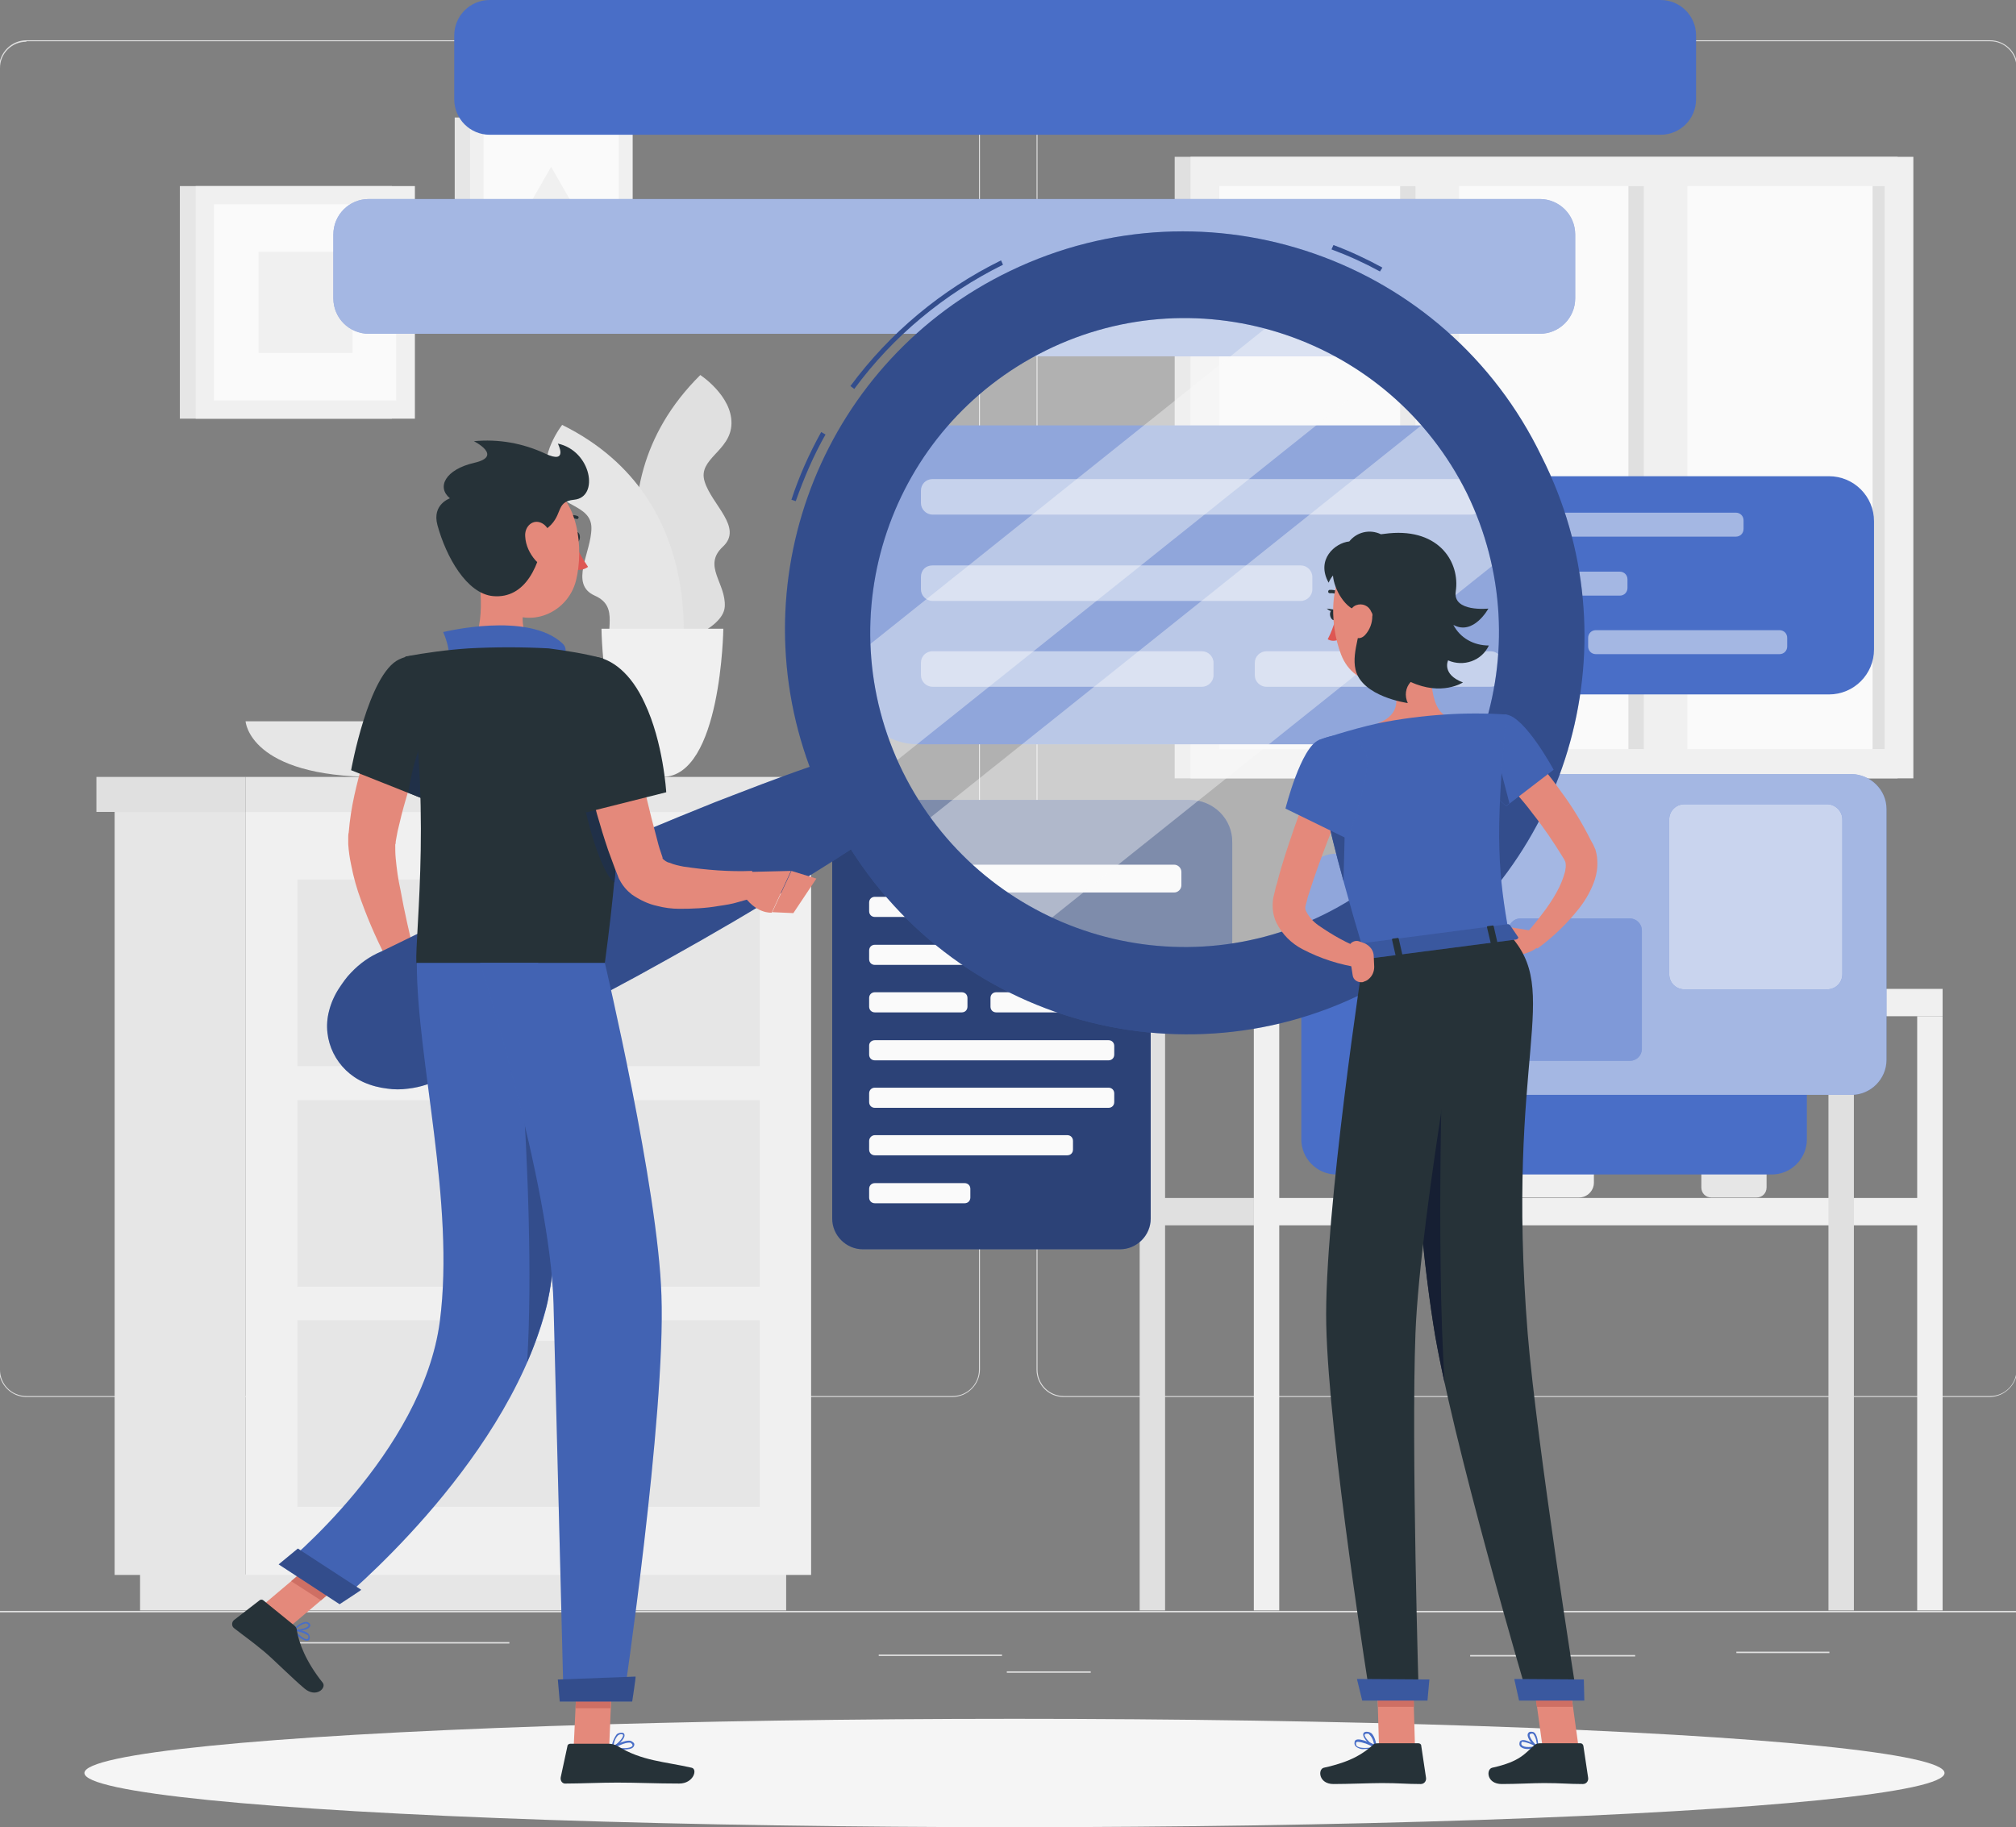 <?xml version="1.0" encoding="utf-8"?>
<!-- Generator: Adobe Illustrator 21.0.0, SVG Export Plug-In . SVG Version: 6.00 Build 0)  -->
<svg version="1.1" id="Layer_1" xmlns="http://www.w3.org/2000/svg" xmlns:xlink="http://www.w3.org/1999/xlink" x="0px" y="0px"
	 viewBox="0 0 420.3 381" style="enable-background:new 0 0 420.3 381;" xml:space="preserve">
<rect x="0" y="0" width="420.3" height="381" fill="#808080" stroke="none"/>
<style type="text/css">
	.st0{fill:#E0E0E0;}
	.st1{fill:#F0F0F0;}
	.st2{fill:#FAFAFA;}
	.st3{fill:#E6E6E6;}
	.st4{fill:#F5F5F5;}
	.st5{fill:#496EC7;}
	.st6{opacity:0.5;}
	.st7{fill:#FFFFFF;}
	.st8{opacity:0.4;enable-background:new    ;}
	.st9{opacity:0.5;fill:#FFFFFF;enable-background:new    ;}
	.st10{opacity:0.7;fill:#FFFFFF;enable-background:new    ;}
	.st11{opacity:0.3;fill:#FFFFFF;enable-background:new    ;}
	.st12{fill:#E4897B;}
	.st13{opacity:0.4;fill:#FAFAFA;enable-background:new    ;}
	.st14{opacity:0.3;enable-background:new    ;}
	.st15{fill:#263238;}
	.st16{fill:#DE5753;}
	.st17{opacity:0.1;enable-background:new    ;}
	.st18{fill:#203048;}
	.st19{fill:#CE6F64;}
	.st20{fill:#161F33;}
	.st21{opacity:0.2;enable-background:new    ;}
</style>
<g id="freepik--background-complete--inject-3">
	<rect x="-38.5" y="335.9" class="st0" width="500" height="0.3"/>
	<rect x="306.5" y="345.1" class="st0" width="34.4" height="0.3"/>
	<rect x="362" y="344.4" class="st0" width="19.4" height="0.3"/>
	<rect x="183.2" y="345" class="st0" width="25.7" height="0.3"/>
	<rect x="209.9" y="348.5" class="st0" width="17.5" height="0.3"/>
	<rect x="53.2" y="342.4" class="st0" width="53" height="0.3"/>
	<path class="st0" d="M198.5,291.3H5.5c-3.1,0-5.7-2.6-5.7-5.7V14.1c0-3.1,2.6-5.7,5.7-5.7h193.1c3.2,0,5.7,2.6,5.7,5.7c0,0,0,0,0,0
		v271.4C204.3,288.7,201.7,291.3,198.5,291.3z M5.5,8.7c-3,0-5.5,2.4-5.5,5.5v271.4c0,3,2.4,5.5,5.5,5.5h193.1c3,0,5.5-2.4,5.5-5.5
		V14.1c0-3-2.4-5.5-5.5-5.5H5.5z"/>
	<path class="st0" d="M414.9,291.3H221.8c-3.2,0-5.7-2.6-5.7-5.7V14.1c0-3.1,2.6-5.7,5.7-5.7h193.1c3.1,0,5.7,2.5,5.7,5.7v271.4
		C420.5,288.7,418,291.2,414.9,291.3z M221.8,8.7c-3,0-5.5,2.4-5.5,5.5v271.4c0,3,2.4,5.5,5.5,5.5h193.1c3,0,5.5-2.4,5.5-5.5V14.1
		c0-3-2.4-5.5-5.5-5.5H221.8z"/>
	<rect x="244.9" y="32.7" class="st0" width="150.7" height="129.6"/>
	<rect x="248.2" y="32.7" class="st1" width="150.7" height="129.6"/>
	<rect x="254.2" y="38.8" class="st2" width="138.7" height="117.4"/>
	<rect x="339.5" y="38.8" class="st0" width="9.1" height="117.4"/>
	<rect x="291.9" y="38.8" class="st0" width="9.1" height="117.4"/>
	<rect x="342.7" y="34.3" class="st1" width="9.1" height="125.8"/>
	<rect x="295.1" y="34.3" class="st1" width="9.1" height="125.8"/>
	<rect x="390.4" y="38.8" class="st0" width="2.5" height="117.4"/>
	<path class="st0" d="M138.9,135c0,0-18.3-31.6,7.1-56.8c0,0,6.6,4.3,6.5,10.1s-7.1,7.3-5.6,12.1c1.5,4.9,8.1,9.6,3.8,13.6
		s0.7,7.6,0.4,12.5C150.8,131.6,138.9,135,138.9,135z"/>
	<path class="st3" d="M141.8,140.2c0,0,7.4-35.8-24.6-51.6c0,0-4.9,6.2-3,11.7s9.1,4.7,9.1,9.8s-4.7,11.7,0.7,14.1
		c5.4,2.4,1.7,7.4,3.6,12C129.4,140.7,141.8,140.2,141.8,140.2z"/>
	<path class="st1" d="M125.4,131.1c0,0,0.3,30.9,12.7,30.9c12.3,0,12.7-30.9,12.7-30.9H125.4z"/>
	<path class="st3" d="M51.2,150.4c0,0,0.7,11.6,27.1,11.6s27.1-11.6,27.1-11.6H51.2z"/>
	<path class="st1" d="M315.3,220.5h13.9c1.7,0,3.1,1.4,3.1,3.1v23c0,1.7-1.4,3.1-3.1,3.1h-13.9c-1.7,0-3.1-1.4-3.1-3.1v-23
		C312.2,221.9,313.6,220.5,315.3,220.5z"/>
	<path class="st3" d="M356.8,230h9.4c1.2,0,2.1,0.9,2.1,2.1v15.5c0,1.2-0.9,2.1-2.1,2.1h-9.4c-1.2,0-2.1-0.9-2.1-2.1v-15.5
		C354.7,231,355.6,230,356.8,230z"/>
	<path class="st1" d="M355.4,228.1h12.2c0.4,0,0.7,0.3,0.7,0.7v0.8c0,0.4-0.3,0.7-0.7,0.7h-12.2c-0.4,0-0.7-0.3-0.7-0.7v-0.8
		C354.7,228.4,355,228.1,355.4,228.1z"/>
	<path class="st3" d="M280,233.5c0,0,0.5,16.3,19.6,16.3s19.6-16.3,19.6-16.3H280z"/>
	<rect x="232.5" y="206.2" class="st0" width="28.9" height="5.7"/>
	<rect x="261.4" y="206.2" class="st1" width="143.6" height="5.7"/>
	<rect x="232.5" y="249.8" class="st0" width="28.9" height="5.7"/>
	<rect x="261.4" y="249.8" class="st1" width="143.6" height="5.7"/>
	<rect x="237.6" y="211.9" class="st0" width="5.3" height="123.9"/>
	<rect x="261.4" y="211.9" class="st1" width="5.3" height="123.9"/>
	<rect x="381.2" y="211.9" class="st0" width="5.3" height="123.9"/>
	<rect x="399.7" y="211.9" class="st1" width="5.3" height="123.9"/>
	<rect x="23.9" y="169.3" class="st3" width="27.3" height="159.1"/>
	<rect x="29.2" y="328.3" class="st3" width="134.7" height="7.5"/>
	<rect x="51.2" y="169.3" class="st1" width="117.9" height="159.1"/>
	<rect x="62" y="229.4" class="st3" width="96.4" height="38.9"/>
	<rect x="62" y="275.3" class="st3" width="96.4" height="38.9"/>
	<path class="st1" d="M121,233.6H99.3c-1.5,0-2.7-1.2-2.7-2.7l0,0c0-1.5,1.2-2.7,2.7-2.7H121c1.5,0,2.7,1.2,2.7,2.7l0,0
		C123.7,232.4,122.5,233.6,121,233.6z"/>
	<rect x="62" y="183.4" class="st3" width="96.4" height="38.9"/>
	<path class="st1" d="M121,187.7H99.3c-1.5,0-2.7-1.2-2.7-2.7l0,0c0-1.5,1.2-2.7,2.7-2.7H121c1.5,0,2.7,1.2,2.7,2.7l0,0
		C123.7,186.5,122.5,187.7,121,187.7z"/>
	<path class="st1" d="M121,279.6H99.3c-1.5,0-2.7-1.2-2.7-2.7l0,0c0-1.5,1.2-2.7,2.7-2.7H121c1.5,0,2.7,1.2,2.7,2.7l0,0
		C123.7,278.4,122.5,279.6,121,279.6z"/>
	<rect x="51.2" y="162" class="st3" width="121.5" height="7.3"/>
	<rect x="20.1" y="162" class="st0" width="31.1" height="7.3"/>
	<rect x="37.5" y="38.8" class="st3" width="44.2" height="48.5"/>
	<rect x="40.8" y="38.8" class="st1" width="45.7" height="48.5"/>
	<rect x="44.6" y="42.6" class="st2" width="38" height="40.9"/>
	<rect x="53.9" y="52.5" class="st1" width="19.6" height="21.1"/>
	<rect x="94.8" y="24.5" class="st3" width="33.5" height="36"/>
	<rect x="98" y="24.5" class="st1" width="33.9" height="36"/>
	<rect x="100.8" y="27.3" class="st2" width="28.2" height="30.3"/>
	<polygon class="st1" points="114.9,34.8 107.2,48.2 122.6,48.2 	"/>
</g>
<g id="freepik--Shadow--inject-3">
	<ellipse class="st4" cx="211.5" cy="369.7" rx="193.9" ry="11.3"/>
</g>
<g id="freepik--speech-bubbles--inject-3">
	<path class="st5" d="M283.2,99.3h98.1c5.2,0,9.4,4.2,9.4,9.4v26.7c0,5.2-4.2,9.4-9.4,9.4h-98.1c-5.2,0-9.4-4.2-9.4-9.4v-26.7
		C273.9,103.5,278.1,99.3,283.2,99.3z"/>
	<path class="st5" d="M285.3,106.9h76.6c0.9,0,1.6,0.7,1.6,1.6v1.8c0,0.9-0.7,1.6-1.6,1.6h-76.6c-0.9,0-1.6-0.7-1.6-1.6v-1.8
		C283.6,107.7,284.3,106.9,285.3,106.9z"/>
	<path class="st5" d="M285.3,119.2h52.4c0.9,0,1.6,0.7,1.6,1.6v1.8c0,0.9-0.7,1.6-1.6,1.6h-52.4c-0.9,0-1.6-0.7-1.6-1.6v-1.8
		C283.6,119.9,284.3,119.2,285.3,119.2z"/>
	<path class="st5" d="M285.3,131.4h38.3c0.9,0,1.6,0.7,1.6,1.6v1.8c0,0.9-0.7,1.6-1.6,1.6h-38.3c-0.9,0-1.6-0.7-1.6-1.6v-1.8
		C283.6,132.1,284.3,131.4,285.3,131.4z"/>
	<path class="st5" d="M332.7,131.4h38.3c0.9,0,1.6,0.7,1.6,1.6v1.8c0,0.9-0.7,1.6-1.6,1.6h-38.3c-0.9,0-1.6-0.7-1.6-1.6v-1.8
		C331.1,132.1,331.8,131.4,332.7,131.4z"/>
	<g class="st6">
		<path class="st7" d="M285.3,106.9h76.6c0.9,0,1.6,0.7,1.6,1.6v1.8c0,0.9-0.7,1.6-1.6,1.6h-76.6c-0.9,0-1.6-0.7-1.6-1.6v-1.8
			C283.6,107.7,284.3,106.9,285.3,106.9z"/>
		<path class="st7" d="M285.3,119.2h52.4c0.9,0,1.6,0.7,1.6,1.6v1.8c0,0.9-0.7,1.6-1.6,1.6h-52.4c-0.9,0-1.6-0.7-1.6-1.6v-1.8
			C283.6,119.9,284.3,119.2,285.3,119.2z"/>
		<path class="st7" d="M285.3,131.4h38.3c0.9,0,1.6,0.7,1.6,1.6v1.8c0,0.9-0.7,1.6-1.6,1.6h-38.3c-0.9,0-1.6-0.7-1.6-1.6v-1.8
			C283.6,132.1,284.3,131.4,285.3,131.4z"/>
		<path class="st7" d="M332.7,131.4h38.3c0.9,0,1.6,0.7,1.6,1.6v1.8c0,0.9-0.7,1.6-1.6,1.6h-38.3c-0.9,0-1.6-0.7-1.6-1.6v-1.8
			C331.1,132.1,331.8,131.4,332.7,131.4z"/>
	</g>
	<path class="st5" d="M191.4,88.7h111.4c7.6,0,13.7,6.2,13.7,13.7v39.1c0,7.6-6.2,13.7-13.7,13.7H191.4c-7.6,0-13.7-6.2-13.7-13.7
		v-39.1C177.7,94.8,183.8,88.7,191.4,88.7z"/>
	<path class="st5" d="M194.4,99.9h112.3c1.3,0,2.4,1.1,2.4,2.4v2.6c0,1.3-1.1,2.4-2.4,2.4H194.4c-1.3,0-2.4-1.1-2.4-2.4v-2.6
		C192,101,193,99.9,194.4,99.9z"/>
	<path class="st5" d="M194.4,117.9h76.8c1.3,0,2.4,1.1,2.4,2.4v2.6c0,1.3-1.1,2.4-2.4,2.4h-76.8c-1.3,0-2.4-1.1-2.4-2.4v-2.6
		C192,118.9,193,117.9,194.4,117.9z"/>
	<path class="st5" d="M194.4,135.8h56.2c1.3,0,2.4,1.1,2.4,2.4v2.6c0,1.3-1.1,2.4-2.4,2.4h-56.2c-1.3,0-2.4-1.1-2.4-2.4v-2.6
		C192,136.9,193,135.8,194.4,135.8z"/>
	<path class="st5" d="M264,135.8h46.8c1.3,0,2.4,1.1,2.4,2.4v2.6c0,1.3-1.1,2.4-2.4,2.4H264c-1.3,0-2.4-1.1-2.4-2.4v-2.6
		C261.6,136.9,262.7,135.8,264,135.8z"/>
	<g class="st6">
		<path class="st7" d="M194.4,99.9h112.3c1.3,0,2.4,1.1,2.4,2.4v2.6c0,1.3-1.1,2.4-2.4,2.4H194.4c-1.3,0-2.4-1.1-2.4-2.4v-2.6
			C192,101,193,99.9,194.4,99.9z"/>
		<path class="st7" d="M194.4,117.9h76.8c1.3,0,2.4,1.1,2.4,2.4v2.6c0,1.3-1.1,2.4-2.4,2.4h-76.8c-1.3,0-2.4-1.1-2.4-2.4v-2.6
			C192,118.9,193,117.9,194.4,117.9z"/>
		<path class="st7" d="M194.4,135.8h56.2c1.3,0,2.4,1.1,2.4,2.4v2.6c0,1.3-1.1,2.4-2.4,2.4h-56.2c-1.3,0-2.4-1.1-2.4-2.4v-2.6
			C192,136.9,193,135.8,194.4,135.8z"/>
		<path class="st7" d="M264,135.8h46.8c1.3,0,2.4,1.1,2.4,2.4v2.6c0,1.3-1.1,2.4-2.4,2.4H264c-1.3,0-2.4-1.1-2.4-2.4v-2.6
			C261.6,136.9,262.7,135.8,264,135.8z"/>
	</g>
	<path class="st5" d="M179.9,167.4h53.6c3.5,0,6.4,2.9,6.4,6.4v80.3c0,3.5-2.9,6.4-6.4,6.4h-53.6c-3.5,0-6.4-2.9-6.4-6.4v-80.3
		C173.5,170.2,176.4,167.4,179.9,167.4z"/>
	<path class="st8" d="M179.9,167.4h53.6c3.5,0,6.4,2.9,6.4,6.4v80.3c0,3.5-2.9,6.4-6.4,6.4h-53.6c-3.5,0-6.4-2.9-6.4-6.4v-80.3
		C173.5,170.2,176.4,167.4,179.9,167.4z"/>
	<path class="st2" d="M182.4,177.1h48.7c0.7,0,1.2,0.5,1.2,1.2v1.8c0,0.7-0.5,1.2-1.2,1.2h-48.7c-0.7,0-1.2-0.5-1.2-1.2v-1.8
		C181.2,177.6,181.7,177.1,182.4,177.1z"/>
	<path class="st2" d="M182.4,187h33.2c0.7,0,1.2,0.5,1.2,1.2v1.8c0,0.7-0.5,1.2-1.2,1.2h-33.2c-0.7,0-1.2-0.5-1.2-1.2v-1.8
		C181.2,187.5,181.7,187,182.4,187z"/>
	<path class="st2" d="M182.4,197h48.7c0.7,0,1.2,0.5,1.2,1.2v1.8c0,0.7-0.5,1.2-1.2,1.2h-48.7c-0.7,0-1.2-0.5-1.2-1.2v-1.8
		C181.2,197.5,181.7,197,182.4,197z"/>
	<path class="st2" d="M182.4,206.9h18.1c0.7,0,1.2,0.5,1.2,1.2v1.8c0,0.7-0.5,1.2-1.2,1.2h-18.1c-0.7,0-1.2-0.5-1.2-1.2v-1.8
		C181.2,207.4,181.7,206.9,182.4,206.9z"/>
	<path class="st2" d="M207.7,206.9h18.1c0.7,0,1.2,0.5,1.2,1.2v1.8c0,0.7-0.5,1.2-1.2,1.2h-18.1c-0.7,0-1.2-0.5-1.2-1.2v-1.8
		C206.5,207.4,207,206.9,207.7,206.9z"/>
	<path class="st2" d="M182.4,216.9h48.7c0.7,0,1.2,0.5,1.2,1.2v1.8c0,0.7-0.5,1.2-1.2,1.2h-48.7c-0.7,0-1.2-0.5-1.2-1.2V218
		C181.2,217.4,181.7,216.9,182.4,216.9z"/>
	<path class="st2" d="M182.4,226.8h48.7c0.7,0,1.2,0.5,1.2,1.2v1.8c0,0.7-0.5,1.2-1.2,1.2h-48.7c-0.7,0-1.2-0.5-1.2-1.2V228
		C181.2,227.3,181.7,226.8,182.4,226.8z"/>
	<path class="st2" d="M182.4,236.7h40.1c0.7,0,1.2,0.5,1.2,1.2v1.8c0,0.7-0.5,1.2-1.2,1.2h-40.1c-0.7,0-1.2-0.5-1.2-1.2v-1.8
		C181.2,237.3,181.7,236.7,182.4,236.7z"/>
	<path class="st2" d="M182.4,246.7h18.7c0.7,0,1.2,0.5,1.2,1.2v1.8c0,0.7-0.5,1.2-1.2,1.2h-18.7c-0.7,0-1.2-0.5-1.2-1.2v-1.8
		C181.2,247.2,181.7,246.7,182.4,246.7z"/>
	<path class="st5" d="M248,166.8h-74.4l32.9,26.2l50.4,19v-36.3C257,170.8,253,166.8,248,166.8z"/>
	<path class="st8" d="M248,166.8h-74.4l32.9,26.2l50.4,19v-36.3C257,170.8,253,166.8,248,166.8z"/>
	<path class="st2" d="M190.4,180.3h54.4c0.8,0,1.5,0.7,1.5,1.5v2.8c0,0.8-0.7,1.5-1.5,1.5h-54.4c-0.8,0-1.5-0.7-1.5-1.5v-2.8
		C188.9,180.9,189.5,180.3,190.4,180.3z"/>
	<path class="st5" d="M376.7,185.3v52.3c0,4-3.3,7.3-7.3,7.3h-90.8c-4,0-7.3-3.3-7.3-7.3v-52.3c0-4,3.3-7.3,7.3-7.3h90.8
		C373.4,178,376.7,181.3,376.7,185.3z"/>
	<path class="st5" d="M393.3,168.7V221c0,4-3.3,7.3-7.3,7.3h-90.9c-4,0-7.3-3.3-7.3-7.3v-52.3c0-4,3.3-7.3,7.3-7.3H386
		C390,161.5,393.3,164.7,393.3,168.7z"/>
	<path class="st9" d="M393.3,168.7V221c0,4-3.3,7.3-7.3,7.3h-90.9c-4,0-7.3-3.3-7.3-7.3v-52.3c0-4,3.3-7.3,7.3-7.3H386
		C390,161.5,393.3,164.7,393.3,168.7z"/>
	<path class="st5" d="M384.1,170.9v32.2c0,1.8-1.4,3.2-3.2,3.2h-29.7c-1.8,0-3.2-1.4-3.2-3.2v-32.2c0-1.8,1.4-3.2,3.2-3.2h29.7
		C382.6,167.7,384.1,169.1,384.1,170.9z"/>
	<path class="st10" d="M384.1,170.9v32.2c0,1.8-1.4,3.2-3.2,3.2h-29.7c-1.8,0-3.2-1.4-3.2-3.2v-32.2c0-1.8,1.4-3.2,3.2-3.2h29.7
		C382.6,167.7,384.1,169.1,384.1,170.9z"/>
	<path class="st5" d="M342.3,194v24.7c0,1.4-1.1,2.5-2.5,2.5H317c-1.4,0-2.5-1.1-2.5-2.5V194c0-1.4,1.1-2.5,2.5-2.5h22.8
		C341.1,191.5,342.3,192.6,342.3,194z"/>
	<path class="st11" d="M342.3,194v24.7c0,1.4-1.1,2.5-2.5,2.5H317c-1.4,0-2.5-1.1-2.5-2.5V194c0-1.4,1.1-2.5,2.5-2.5h22.8
		C341.1,191.5,342.3,192.6,342.3,194z"/>
	<path class="st5" d="M328.4,48.9v13.3c0,4.1-3.3,7.4-7.4,7.4H76.9c-4.1,0-7.4-3.3-7.4-7.4V48.9c0-4.1,3.3-7.4,7.4-7.4H321
		C325.1,41.5,328.4,44.8,328.4,48.9z"/>
	<path class="st9" d="M328.4,48.9v13.3c0,4.1-3.3,7.4-7.4,7.4H76.9c-4.1,0-7.4-3.3-7.4-7.4V48.9c0-4.1,3.3-7.4,7.4-7.4H321
		C325.1,41.5,328.4,44.8,328.4,48.9z"/>
	<rect x="212" y="64.6" class="st5" width="70.3" height="9.7"/>
	<rect x="212" y="64.6" class="st9" width="70.3" height="9.7"/>
	<path class="st5" d="M353.6,7.4v13.3c0,4.1-3.3,7.4-7.4,7.4H102.1c-4.1,0-7.4-3.3-7.4-7.4V7.4c0-4.1,3.3-7.4,7.4-7.4h244.1
		C350.3,0,353.6,3.3,353.6,7.4z"/>
</g>
<g id="freepik--Character--inject-3">
	<path class="st12" d="M91.9,147.7c-0.9,2-1.9,4.2-2.7,6.3s-1.7,4.3-2.5,6.4c-1.6,4.2-2.8,8.5-3.8,12.9l-0.3,1.6l-0.1,0.6
		c0,0.2,0,0.4-0.1,0.6c0,1,0,1.9,0.1,2.9c0.2,2.1,0.5,4.4,1,6.6c0.8,4.5,1.9,9.2,3,13.8l-5.1,2c-2.4-4.4-4.4-8.9-6.1-13.6
		c-0.9-2.4-1.6-4.9-2.1-7.5c-0.3-1.4-0.5-2.8-0.6-4.3c0-0.4,0-0.8,0-1.2s0-0.9,0.1-1.2l0.2-2c0.3-2.6,0.8-5.1,1.4-7.6
		c0.6-2.5,1.3-4.9,2-7.3s1.6-4.8,2.6-7.1c0.5-1.2,1-2.3,1.5-3.5s1-2.3,1.6-3.5L91.9,147.7z"/>
	<path class="st12" d="M86.3,198.1l3.9,3.8l-8.5,4c0,0-2.1-3.6-0.6-6.9L86.3,198.1z"/>
	<polygon class="st12" points="93.3,207.6 86.1,210.6 81.7,205.9 90.2,202 	"/>
	<path class="st13" d="M239,203.5c-39.5-4.4-68-40.1-63.5-79.6s40.1-68,79.6-63.5c39.5,4.4,67.9,40,63.5,79.5
		C314.1,179.5,278.5,207.9,239,203.5C239,203.5,239,203.5,239,203.5z"/>
	<path class="st13" d="M291.3,75.2l-109.5,87.5c-0.5-1-0.9-2-1.3-3c-2.7-6.5-4.5-13.4-5.2-20.5l0,0l94.6-75.6
		C277.6,66.3,284.9,70.2,291.3,75.2z"/>
	<path class="st13" d="M316.6,113.6l-103,82.3c-9.8-5.1-18.3-12.4-24.8-21.3l112.4-89.8C308.5,93,313.8,102.9,316.6,113.6z"/>
	<path class="st5" d="M165.9,104.5l-0.9-0.3c1.6-4.9,3.7-9.6,6.2-14.1l0.9,0.5C169.6,95,167.6,99.7,165.9,104.5z M178.1,81.1
		l-0.8-0.6c8.2-11.1,19-20.1,31.4-26.2l0.4,0.9C196.8,61.3,186.2,70.1,178.1,81.1L178.1,81.1z M287.7,56.6
		c-3.3-1.8-6.6-3.3-10.1-4.6l0.4-0.9c3.5,1.3,6.9,2.9,10.2,4.7L287.7,56.6z"/>
	<path class="st14" d="M165.9,104.5l-0.9-0.3c1.6-4.9,3.7-9.6,6.2-14.1l0.9,0.5C169.6,95,167.6,99.7,165.9,104.5z M178.1,81.1
		l-0.8-0.6c8.2-11.1,19-20.1,31.4-26.2l0.4,0.9C196.8,61.3,186.2,70.1,178.1,81.1L178.1,81.1z M287.7,56.6
		c-3.3-1.8-6.6-3.3-10.1-4.6l0.4-0.9c3.5,1.3,6.9,2.9,10.2,4.7L287.7,56.6z"/>
	<path class="st5" d="M321.4,95.2c-19.9-41.3-69.5-58.6-110.8-38.7C172.1,75,154,119.8,168.8,159.9c-6.7,2.3-13.3,4.9-19.8,7.4
		c-9.5,3.8-18.8,7.7-28.1,11.8c-9.3,4.1-18.5,8.3-27.7,12.7c-4.6,2.1-9.1,4.4-13.7,6.6c-2.4,1-4.5,2.5-6.3,4.4c-1,1-1.8,2.2-2.6,3.4
		c-0.9,1.4-1.6,3-2,4.6c-1.6,6.1,1.6,12.4,7.3,14.9c1.6,0.7,3.2,1.1,4.9,1.3c1.4,0.2,2.8,0.2,4.3,0c2.6-0.3,5-1.1,7.3-2.4
		c4.5-2.3,9.1-4.5,13.6-6.9c9-4.6,18-9.4,26.9-14.2c8.9-4.9,17.8-9.9,26.5-15.2c6-3.6,12.1-7.3,18-11.2
		c24.5,38.7,75.8,50.2,114.5,25.7C327.8,179.9,340.7,133.3,321.4,95.2L321.4,95.2z M276,190.7c-32.5,16-71.7,2.7-87.8-29.8
		c-16-32.5-2.7-71.7,29.8-87.8c32.4-16,71.7-2.7,87.8,29.7C321.7,135.4,308.4,174.7,276,190.7C276,190.7,276,190.7,276,190.7z"/>
	<path class="st14" d="M321.4,95.2c-19.9-41.3-69.5-58.6-110.8-38.7C172.1,75,154,119.8,168.8,159.9c-6.7,2.3-13.3,4.9-19.8,7.4
		c-9.5,3.8-18.8,7.7-28.1,11.8c-9.3,4.1-18.5,8.3-27.7,12.7c-4.6,2.1-9.1,4.4-13.7,6.6c-2.4,1-4.5,2.5-6.3,4.4c-1,1-1.8,2.2-2.6,3.4
		c-0.9,1.4-1.6,3-2,4.6c-1.6,6.1,1.6,12.4,7.3,14.9c1.6,0.7,3.2,1.1,4.9,1.3c1.4,0.2,2.8,0.2,4.3,0c2.6-0.3,5-1.1,7.3-2.4
		c4.5-2.3,9.1-4.5,13.6-6.9c9-4.6,18-9.4,26.9-14.2c8.9-4.9,17.8-9.9,26.5-15.2c6-3.6,12.1-7.3,18-11.2
		c24.5,38.7,75.8,50.2,114.5,25.7C327.8,179.9,340.7,133.3,321.4,95.2L321.4,95.2z M276,190.7c-32.5,16-71.7,2.7-87.8-29.8
		c-16-32.5-2.7-71.7,29.8-87.8c32.4-16,71.7-2.7,87.8,29.7C321.7,135.4,308.4,174.7,276,190.7C276,190.7,276,190.7,276,190.7z"/>
	<path class="st15" d="M119.5,112c0,0.6,0.3,1.1,0.7,1.1s0.7-0.5,0.7-1.1s-0.3-1.1-0.7-1.1S119.5,111.5,119.5,112z"/>
	<path class="st16" d="M119.8,113.1c0.7,1.8,1.7,3.5,2.8,5.1c-0.8,0.6-1.9,0.8-2.8,0.5V113.1z"/>
	<path class="st15" d="M117.5,108.7c-0.1,0-0.2-0.1-0.3-0.1c-0.1-0.2-0.1-0.4,0.1-0.5c0.9-0.7,2.1-0.9,3.1-0.5
		c0.2,0.1,0.3,0.2,0.2,0.4s-0.2,0.3-0.4,0.2c0,0,0,0-0.1,0c-0.8-0.3-1.8-0.1-2.5,0.4C117.6,108.7,117.5,108.7,117.5,108.7z"/>
	<path class="st12" d="M99.3,116.5c1,5.4,2.1,15.2-1.7,18.8c0,0,1.5,5.4,11.5,5.4c11,0,5.2-5.4,5.2-5.4c-6-1.4-5.8-5.9-4.8-10.1
		L99.3,116.5z"/>
	<path class="st5" d="M93.2,138.1c1.2-1.9-0.8-6.3-0.8-6.3s17.7-4.4,24.9,2.4c1.5,1.4-0.2,3.5-0.2,3.5L93.2,138.1z"/>
	<path class="st17" d="M93.2,138.1c1.2-1.9-0.8-6.3-0.8-6.3s17.7-4.4,24.9,2.4c1.5,1.4-0.2,3.5-0.2,3.5L93.2,138.1z"/>
	<path class="st5" d="M63.9,342.1c-0.9,0-2.4-1.5-2.9-2.1c0-0.1,0-0.1,0-0.2c0-0.1,0.1-0.1,0.2-0.1c0.1,0,2.6,0.2,3.2,1.1
		c0.1,0.2,0.2,0.4,0.2,0.7c0,0.3-0.2,0.6-0.5,0.6L63.9,342.1z M61.6,340.1c0.7,0.8,1.9,1.8,2.4,1.7c0,0,0.2,0,0.3-0.4
		c0-0.1,0-0.3-0.1-0.4C63.4,340.5,62.5,340.2,61.6,340.1L61.6,340.1z"/>
	<path class="st5" d="M61.7,340.1c-0.2,0-0.4,0-0.5,0c-0.1,0-0.1,0-0.1-0.1c0-0.1,0-0.1,0-0.2c0.1-0.1,1.5-1.6,2.7-1.6l0,0
		c0.3,0,0.5,0.1,0.7,0.3c0.2,0.2,0.3,0.5,0.1,0.7C64.3,339.8,62.7,340.1,61.7,340.1z M61.6,339.8c1,0,2.4-0.3,2.7-0.8
		c0,0,0.1-0.1-0.1-0.3c-0.1-0.1-0.3-0.2-0.5-0.2l0,0C62.9,338.7,62.2,339.1,61.6,339.8z"/>
	<path class="st5" d="M129.9,364.8c-0.8,0-1.5-0.1-2.3-0.2c-0.1,0-0.1-0.1-0.1-0.2c0-0.1,0-0.1,0.1-0.2c0.1-0.1,2.7-1.5,3.9-1.2
		c0.2,0.1,0.4,0.2,0.6,0.4c0.2,0.2,0.2,0.5,0,0.8C131.8,364.7,130.9,364.8,129.9,364.8z M128.2,364.4c1.4,0.2,3.2,0.2,3.6-0.3
		c0.1-0.1,0.1-0.2,0-0.4c-0.1-0.1-0.2-0.2-0.3-0.3C130.7,363.2,129.1,363.9,128.2,364.4z"/>
	<path class="st5" d="M127.7,364.6c0,0-0.1,0-0.1,0c-0.1,0-0.1-0.1-0.1-0.2c0.1-1,0.5-2,1.1-2.8c0.3-0.2,0.6-0.3,1-0.3
		c0.5,0,0.6,0.3,0.6,0.5c0.1,0.8-1.6,2.4-2.5,2.8L127.7,364.6z M129.5,361.6c-0.2,0-0.4,0.1-0.6,0.2c-0.6,0.6-0.9,1.4-1,2.3
		c0.9-0.5,2.1-1.8,2-2.3C129.9,361.8,129.9,361.6,129.5,361.6L129.5,361.6z"/>
	<polygon class="st12" points="119.6,364.4 127,364.4 127.7,347.4 120.4,347.4 	"/>
	<polygon class="st12" points="54.2,335.2 60.3,339.3 73.9,327.8 67.7,323.8 	"/>
	<path class="st15" d="M61.3,338.9l-6.4-5.2c-0.2-0.2-0.6-0.2-0.8,0l-5.3,4.1c-0.5,0.4-0.5,1.1-0.2,1.5c0.1,0.1,0.1,0.1,0.2,0.2
		c2.3,1.8,3.4,2.5,6.3,4.9c1.7,1.4,6,5.7,8.4,7.7s4.6-0.1,3.8-1.2c-3.6-4.5-5-8.4-5.4-10.9C61.9,339.6,61.7,339.2,61.3,338.9z"/>
	<path class="st15" d="M126.9,363.6h-8c-0.3,0-0.6,0.2-0.6,0.5l-1.4,6.5c-0.1,0.6,0.2,1.2,0.8,1.3c0.1,0,0.2,0,0.3,0
		c2.9,0,7.1-0.2,10.7-0.2c4.3,0,7.9,0.2,12.9,0.2c3,0,3.9-3,2.6-3.3c-5.7-1.3-10.4-1.4-15.4-4.5
		C128.2,363.8,127.6,363.6,126.9,363.6z"/>
	<path class="st15" d="M83.2,137.5c-6.4,3-10,23.1-10,23.1l15.6,6.2c2.3-5.6,4.1-11.3,5.5-17.1C96.4,140.4,89.7,134.4,83.2,137.5z"
		/>
	<path class="st18" d="M91.5,148.8c-3.8,3.9-5.6,11.5-6.4,16.5l3.7,1.5c2.2-5.4,4-11,5.4-16.6C93.9,148,93.1,147.2,91.5,148.8z"/>
	<path class="st15" d="M125.7,137.3c0,0,7.8,8.8,0.4,63.5H86.8c-0.3-6,3.5-35.4-2.3-63.9c4.3-0.8,8.7-1.4,13.2-1.7
		c5.6-0.3,11.1-0.3,16.7,0C118.2,135.7,122,136.3,125.7,137.3z"/>
	<path class="st18" d="M129.3,158.5l-6.6-11.4c-1.3,5.3-1.8,10.8-1.6,16.3c0.2,3.9,3.8,18.4,7,20.6C129,175.5,129.3,167,129.3,158.5
		z"/>
	<path class="st12" d="M130.2,145.1c1,4.9,2,9.8,3.1,14.7s2.2,9.8,3.5,14.5c0.3,1.2,0.6,2.4,1,3.5l0.3,0.9l0.1,0.4v-0.1
		c-0.1-0.1-0.1-0.1-0.1,0c0.4,0.4,0.9,0.8,1.5,0.9c0.9,0.4,1.9,0.6,2.9,0.8c4.7,0.7,9.5,1.1,14.3,0.9l1,5.4
		c-1.3,0.4-2.6,0.7-3.9,1.1s-2.6,0.6-4,0.8c-2.8,0.5-5.5,0.6-8.3,0.6c-1.5,0-3.1-0.2-4.6-0.6c-1.9-0.4-3.7-1.3-5.3-2.4
		c-1-0.8-1.9-1.8-2.5-3c-0.2-0.3-0.3-0.6-0.4-0.9l-0.2-0.5l-0.4-1c-0.5-1.3-0.9-2.5-1.4-3.8c-1.7-5-3.1-10.1-4.3-15.1
		s-2.3-10.1-3.2-15.2L130.2,145.1z"/>
	<path class="st15" d="M115.9,142.7c-2.1,6.7,6.3,26.7,6.3,26.7l16.7-4.2c0,0-0.6-10.4-4.5-18.6
		C128.7,134.1,118.3,134.6,115.9,142.7z"/>
	<path class="st12" d="M156.6,181.8l8.3-0.2l-4,8.7c0,0-3.4,0.4-6.2-4.1l-2.9-3.5l3.4-0.7C155.7,181.8,156.2,181.8,156.6,181.8z"/>
	<polygon class="st12" points="170.2,183.2 165.4,190.4 161,190.2 165,181.6 	"/>
	<polygon class="st19" points="127.7,347.4 127.3,356.2 120,356.2 120.4,347.4 	"/>
	<polygon class="st19" points="67.7,323.8 73.9,327.8 66.9,333.7 60.7,329.7 	"/>
	<path class="st12" d="M99.8,110.7c0.4,7.3,0.3,11.6,4,15.3c5.5,5.6,14.5,2.3,16.3-5c1.6-6.5,0.6-17.3-6.5-20.2
		c-5.1-2.1-10.9,0.4-13,5.5C99.9,107.7,99.7,109.2,99.8,110.7z"/>
	<path class="st15" d="M91.2,109.5c1.8,6.6,6.1,14.3,11.6,14.8c6.8,0.6,9.9-6.5,10.8-13.8c4.1-2.8,1.9-5.9,6.1-6.3
		c5.3-0.5,3.6-10.2-3.4-11.7c0,0,2.3,4.4-2.6,2.1c-4.7-2.2-9.8-3.1-14.9-2.6c0,0,6.2,3.1,0.1,4.5s-7.9,5.1-5.1,7.4
		C93.9,103.9,90,105.1,91.2,109.5z"/>
	<path class="st12" d="M109.5,111.9c0.1,1.8,0.9,3.5,2.1,4.9c1.6,1.8,3.3,0.7,3.6-1.5c0.3-1.9-0.3-5.2-2.2-6.2
		S109.3,109.8,109.5,111.9z"/>
	<path class="st5" d="M112.2,200.8c0,0,7.2,51.8,1.5,72.6c-8.9,32.9-43.1,60.7-43.1,60.7L59,326.5c0,0,29.1-23.5,32.7-51
		c3.2-24.7-4.8-54.6-4.8-74.7L112.2,200.8z"/>
	<path class="st17" d="M112.2,200.8c0,0,7.2,51.8,1.5,72.6c-8.9,32.9-43.1,60.7-43.1,60.7L59,326.5c0,0,29.1-23.5,32.7-51
		c3.2-24.7-4.8-54.6-4.8-74.7L112.2,200.8z"/>
	<path class="st5" d="M115.1,230.5c-1.9-2.2-4-4.2-6.3-6c1.2,16.8,2.2,41.8,1.1,59.5c1.5-3.4,2.7-6.9,3.7-10.5
		C116.5,263.3,116.2,245.8,115.1,230.5z"/>
	<path class="st14" d="M115.1,230.5c-1.9-2.2-4-4.2-6.3-6c1.2,16.8,2.2,41.8,1.1,59.5c1.5-3.4,2.7-6.9,3.7-10.5
		C116.5,263.3,116.2,245.8,115.1,230.5z"/>
	<path class="st5" d="M75.3,331.5c0.1,0-4.5,3-4.5,3l-12.7-8.3l4-3.3L75.3,331.5z"/>
	<path class="st14" d="M75.3,331.5c0.1,0-4.5,3-4.5,3l-12.7-8.3l4-3.3L75.3,331.5z"/>
	<path class="st5" d="M126.1,200.8c0,0,11.1,46.9,11.8,69.3c0.9,25.1-7.9,84.4-7.9,84.4h-12.5c0,0-1.5-59.7-2.1-82.6
		c-0.6-25-15.3-71.1-15.3-71.1L126.1,200.8z"/>
	<path class="st17" d="M126.1,200.8c0,0,11.1,46.9,11.8,69.3c0.9,25.1-7.9,84.4-7.9,84.4h-12.5c0,0-1.5-59.7-2.1-82.6
		c-0.6-25-15.3-71.1-15.3-71.1L126.1,200.8z"/>
	<path class="st5" d="M132.5,349.6c0.1,0-0.7,5.2-0.7,5.2h-15.1l-0.4-4.6L132.5,349.6z"/>
	<path class="st14" d="M132.5,349.6c0.1,0-0.7,5.2-0.7,5.2h-15.1l-0.4-4.6L132.5,349.6z"/>
</g>
<g id="freepik--character--inject-3">
	<path class="st12" d="M317.5,155.7c0.9,0.8,1.5,1.5,2.2,2.2s1.4,1.5,2,2.3c1.3,1.5,2.5,3.1,3.7,4.8c2.4,3.2,4.5,6.7,6.3,10.3
		l0.4,0.7c0.2,0.4,0.3,0.7,0.5,1.1c0.2,0.7,0.4,1.5,0.4,2.3c0.1,1.4-0.1,2.7-0.5,4c-0.7,2.1-1.8,4.1-3.2,5.9
		c-2.5,3.2-5.5,6.1-8.8,8.5l-2.5-2.9c1.2-1.4,2.4-2.8,3.5-4.3c1.1-1.4,2.1-2.9,3-4.5c0.8-1.4,1.4-2.9,1.8-4.4
		c0.1-0.6,0.2-1.1,0.1-1.7c0-0.2-0.1-0.4-0.2-0.6c0-0.1-0.1-0.2-0.1-0.2l-0.3-0.5c-1.9-3.1-4-6.2-6.3-9.1c-1.1-1.5-2.3-2.9-3.5-4.3
		c-0.6-0.7-1.2-1.4-1.8-2.1s-1.3-1.4-1.8-1.9L317.5,155.7z"/>
	<path class="st12" d="M318.9,194l-7.5-1.2l3.9,6.5c0,0,4.8-0.2,6.2-3L318.9,194z"/>
	<polygon class="st12" points="305.9,195.8 309.5,201.2 315.3,199.4 311.4,192.8 	"/>
	<path class="st5" d="M318.5,364.7c-0.5,0-1-0.1-1.4-0.4c-0.3-0.2-0.4-0.6-0.3-0.9c0-0.2,0.1-0.4,0.4-0.5c0.9-0.4,3.1,1.1,3.4,1.2
		c0.1,0,0.1,0.1,0.1,0.2c0,0.1-0.1,0.1-0.1,0.1C319.9,364.6,319.2,364.7,318.5,364.7z M317.5,363.2c-0.1,0-0.1,0-0.2,0
		c-0.1,0-0.1,0.1-0.1,0.2c-0.1,0.2,0,0.5,0.2,0.6c0.4,0.3,1.4,0.4,2.7,0.1C319.3,363.7,318.4,363.3,317.5,363.2z"/>
	<path class="st5" d="M320.5,364.5L320.5,364.5c-0.8-0.4-2.2-2-2-2.9c0.1-0.3,0.3-0.5,0.6-0.5c0.3,0,0.6,0,0.8,0.2
		c0.8,0.7,0.8,2.9,0.8,3C320.7,364.4,320.7,364.4,320.5,364.5L320.5,364.5z M319.3,361.5L319.3,361.5c-0.3,0-0.3,0.1-0.4,0.2
		c-0.1,0.5,0.8,1.7,1.5,2.3c0-0.8-0.2-1.7-0.7-2.4C319.5,361.5,319.4,361.4,319.3,361.5L319.3,361.5z"/>
	<path class="st5" d="M284.5,364.7c-0.6,0.1-1.3-0.1-1.8-0.5c-0.2-0.2-0.4-0.5-0.3-0.9c0-0.2,0.1-0.4,0.3-0.5c0.9-0.5,3.9,1,4.3,1.2
		c0.1,0,0.1,0.1,0.1,0.2c0,0.1-0.1,0.1-0.1,0.1C286,364.6,285.3,364.7,284.5,364.7z M283.1,363.2c-0.1,0-0.2,0-0.3,0.1
		c-0.1,0-0.1,0.1-0.1,0.2c0,0.2,0,0.4,0.2,0.6c0.5,0.4,1.7,0.5,3.4,0.2C285.3,363.7,284.2,363.3,283.1,363.2L283.1,363.2z"/>
	<path class="st5" d="M286.8,364.5L286.8,364.5c-1-0.4-2.7-2-2.6-2.9c0-0.2,0.2-0.5,0.7-0.5c0.4,0,0.7,0.1,1,0.3
		c0.9,0.8,1.1,2.8,1.1,2.9c0,0.1,0,0.1-0.1,0.2C286.9,364.5,286.8,364.5,286.8,364.5z M285,361.5h-0.1c-0.3,0-0.3,0.2-0.4,0.2
		c-0.1,0.5,1.1,1.8,2,2.3c-0.1-0.9-0.4-1.7-1-2.3C285.4,361.5,285.2,361.5,285,361.5z"/>
	<path class="st12" d="M298.6,132.8c-0.3,4.5-1.1,13.7,2.4,16.2c0,0-0.6,4.6-8.8,5.7c-9,1.2-4.9-3.9-4.9-3.9
		c4.8-1.8,4.2-5.4,2.9-8.8L298.6,132.8z"/>
	<path class="st15" d="M280,124.8c-0.1,0-0.2,0-0.3-0.1c-0.6-0.7-1.5-1.1-2.4-1c-0.2,0-0.4-0.1-0.4-0.3c0,0,0,0,0,0
		c0-0.2,0.1-0.4,0.3-0.4c1.1-0.1,2.3,0.4,3,1.3c0.1,0.2,0.1,0.4,0,0.5C280.2,124.8,280.1,124.8,280,124.8L280,124.8z"/>
	<path class="st16" d="M278.4,129.2c-0.4,1.4-0.9,2.8-1.6,4.1c0.7,0.4,1.5,0.4,2.2,0.1L278.4,129.2z"/>
	<path class="st15" d="M278.8,128.1c0.1,0.6-0.2,1.1-0.6,1.2s-0.8-0.4-0.9-1s0.2-1.1,0.6-1.2S278.8,127.5,278.8,128.1z"/>
	<path class="st15" d="M278.1,127.1l-1.5-0.2C276.7,126.9,277.5,127.9,278.1,127.1z"/>
	<polygon class="st12" points="295,364.3 287.5,364.3 287,346.9 294.5,346.9 	"/>
	<polygon class="st12" points="329.1,364.3 321.6,364.3 319.2,346.9 326.7,346.9 	"/>
	<path class="st15" d="M321.1,363.5h8.4c0.3,0,0.5,0.2,0.6,0.5l1,6.7c0.1,0.7-0.4,1.3-1.1,1.3c0,0-0.1,0-0.1,0c-2.9,0-4.4-0.2-8-0.2
		c-2.3,0-5.6,0.2-8.8,0.2s-3.3-3.1-2-3.4c5.9-1.3,6.8-3,8.8-4.7C320.2,363.6,320.7,363.5,321.1,363.5z"/>
	<path class="st15" d="M287.3,363.5h8.4c0.3,0,0.6,0.2,0.6,0.5l1,6.7c0.1,0.7-0.4,1.3-1.1,1.3c0,0-0.1,0-0.1,0c-2.9,0-4.4-0.2-8-0.2
		c-2.3,0-7,0.2-10.1,0.2s-3.3-3.1-2-3.4c5.9-1.3,8.2-3,10.2-4.7C286.4,363.6,286.8,363.5,287.3,363.5z"/>
	<polygon class="st19" points="287,346.9 287.3,355.9 294.8,355.9 294.5,346.9 	"/>
	<polygon class="st19" points="326.7,346.9 319.2,346.9 320.4,355.9 327.9,355.9 	"/>
	<path class="st12" d="M298.7,123.4c0.5,7.4,0.9,10.6-2.3,14.8c-4.9,6.4-14.1,5.4-16.8-1.7c-2.5-6.4-2.9-17.5,4-21.3
		c4.9-2.8,11.1-1.1,13.9,3.8C298.2,120.3,298.6,121.8,298.7,123.4z"/>
	<path class="st15" d="M303,130.3c4.2,2.3,7.3-3.4,7.3-3.4s-7.5,0.8-6.8-3.6c0.9-5.9-3.3-13.1-13.9-12.1c-0.6,0.1-1.1,0.1-1.7,0.2
		c-2.3-1.1-5-0.5-6.6,1.5c-3,0.3-7,3.8-4.3,8.6c0.2-0.5,0.5-1,0.9-1.5c0.2,2.8,2.6,7.2,5.7,7.5c0.6,3.8-1.9,8.2-1,12.1
		c1.3,5.7,10.9,7,10.9,7c-0.7-1.5-0.5-3.2,0.6-4.4c6.5,3,10.9,0.1,10.9,0.1c-4.5-1.7-3.1-4.6-3.1-4.6c3.2,1.4,7,0.1,8.5-3.1
		C307.2,134.6,304.4,133,303,130.3z"/>
	<path class="st12" d="M286.1,128.5c0,1.4-0.5,2.8-1.5,3.9c-1.3,1.4-2.9,0.4-3.4-1.3c-0.4-1.6-0.2-4.2,1.5-4.9
		c1.3-0.5,2.7,0.1,3.2,1.4C286.1,127.9,286.2,128.2,286.1,128.5z"/>
	<path class="st15" d="M292.4,197.7c0,0,1.9,49.4,6.4,78.3c3.6,23.4,19.8,78.1,19.8,78.1h10.2c0,0-8.4-52.9-10.3-76
		c-4.7-58.6,7.5-71.2-4-83.4L292.4,197.7z"/>
	<path class="st20" d="M300.9,213.3c0,0-4.6-0.8-7.3,8c1,16.7,2.7,38.8,5.2,54.7c0.5,3.5,1.4,7.8,2.4,12.5
		C299.3,260.4,300.9,213.3,300.9,213.3z"/>
	<path class="st15" d="M284.4,198.7c0,0-8.4,54.6-7.9,77.5c0.5,23.8,9.2,78,9.2,78h10.1c0,0-1.6-52.8-0.7-76.2
		c1-25.5,11.4-82.2,11.4-82.2L284.4,198.7z"/>
	<polygon class="st5" points="330.3,354.6 316.7,354.6 315.7,350.1 330.2,350.2 	"/>
	<polygon class="st21" points="330.3,354.6 316.7,354.6 315.7,350.1 330.2,350.2 	"/>
	<path class="st5" d="M314,149c3.9,0.4,9.9,11.5,9.9,11.5l-9.9,7.6c0,0-8.2-7.2-7.2-11.2C307.8,152.7,310.3,148.7,314,149z"/>
	<path class="st17" d="M314,149c3.9,0.4,9.9,11.5,9.9,11.5l-9.9,7.6c0,0-8.2-7.2-7.2-11.2C307.8,152.7,310.3,148.7,314,149z"/>
	<path class="st5" d="M311.1,153.8c-1-0.3-2-0.4-3.1-0.3c-0.5,1.1-0.9,2.2-1.2,3.4c-1,4,7.2,11.2,7.2,11.2l0.7-0.6L311.1,153.8z"/>
	<path class="st14" d="M311.1,153.8c-1-0.3-2-0.4-3.1-0.3c-0.5,1.1-0.9,2.2-1.2,3.4c-1,4,7.2,11.2,7.2,11.2l0.7-0.6L311.1,153.8z"/>
	<path class="st12" d="M281.1,164.5c-2.9,7.2-5.9,14.5-8.2,21.8c-0.2,0.5-0.3,0.9-0.4,1.4l-0.3,1.1c-0.1,0.3-0.1,0.7,0,1
		c0.6,1.3,1.5,2.3,2.6,3.1c3,2.1,6.2,3.9,9.7,5.2l-0.9,3.7c-4.2-0.6-8.3-1.9-12.1-3.9c-2.3-1.2-4.2-3.1-5.4-5.5
		c-0.7-1.5-0.9-3.1-0.7-4.8c0-0.2,0.1-0.4,0.1-0.6l0.1-0.4l0.2-0.8c0.1-0.5,0.2-1,0.4-1.5c1-4,2.3-7.8,3.6-11.6s2.8-7.5,4.4-11.2
		L281.1,164.5z"/>
	<path class="st5" d="M275,154.3c0,0-3.4,1.7,9.4,44.4l30.2-3.9c-2.1-12.2-3.1-19.8-0.5-45.8c-4.3-0.3-8.7-0.3-13,0
		c-4.6,0.3-9.2,0.9-13.7,1.8C281.5,152.1,275,154.3,275,154.3z"/>
	<path class="st17" d="M275,154.3c0,0-3.4,1.7,9.4,44.4l30.2-3.9c-2.1-12.2-3.1-19.8-0.5-45.8c-4.3-0.3-8.7-0.3-13,0
		c-4.6,0.3-9.2,0.9-13.7,1.8C281.5,152.1,275,154.3,275,154.3z"/>
	<path class="st5" d="M314.8,192.9l1.7,2.5c0.1,0.2-0.1,0.4-0.4,0.5l-31.6,4.1c-0.3,0-0.5-0.1-0.6-0.2l-0.6-2.7
		c0-0.2,0.2-0.4,0.5-0.4l30.6-4C314.5,192.7,314.7,192.8,314.8,192.9z"/>
	<path class="st21" d="M314.8,192.9l1.7,2.5c0.1,0.2-0.1,0.4-0.4,0.5l-31.6,4.1c-0.3,0-0.5-0.1-0.6-0.2l-0.6-2.7
		c0-0.2,0.2-0.4,0.5-0.4l30.6-4C314.5,192.7,314.7,192.8,314.8,192.9z"/>
	<path class="st15" d="M311.1,196.9l0.8-0.1c0.2,0,0.3-0.1,0.3-0.2l-0.8-3.5c-0.1-0.1-0.2-0.2-0.3-0.1l-0.8,0.1
		c-0.2,0-0.3,0.1-0.3,0.2l0.8,3.4C310.8,196.9,311,196.9,311.1,196.9z"/>
	<path class="st15" d="M291.3,199.5l0.8-0.1c0.2,0,0.3-0.1,0.3-0.2l-0.8-3.5c-0.1-0.1-0.2-0.2-0.3-0.1l-0.8,0.1
		c-0.2,0-0.3,0.1-0.3,0.2l0.8,3.5C291,199.5,291.1,199.5,291.3,199.5z"/>
	<path class="st5" d="M276.4,168.8c0.8,3.9,2,8.8,3.7,14.9l0.4-15.7L276.4,168.8z"/>
	<path class="st14" d="M276.4,168.8c0.8,3.9,2,8.8,3.7,14.9l0.4-15.7L276.4,168.8z"/>
	<path class="st5" d="M275,154.3c-3.8,1.5-7,14.3-7,14.3l12.9,6.3c0,0,6.2-15.7,3.4-18.8S279.3,152.6,275,154.3z"/>
	<path class="st17" d="M275,154.3c-3.8,1.5-7,14.3-7,14.3l12.9,6.3c0,0,6.2-15.7,3.4-18.8S279.3,152.6,275,154.3z"/>
	<polygon class="st5" points="297.6,354.6 284,354.6 282.9,350.1 298,350.2 	"/>
	<polygon class="st21" points="297.6,354.6 284,354.6 282.9,350.1 298,350.2 	"/>
	<path class="st12" d="M284.5,196.7l-1.1-0.4c-0.8-0.3-1.8,0.1-2.1,0.9c-0.1,0.3-0.1,0.6-0.1,0.9l0.8,5.2c0.1,1,1,1.6,2,1.5
		c0.1,0,0.2,0,0.3-0.1c0.4-0.1,0.8-0.3,1.1-0.6c0.7-0.6,1.1-1.5,1.1-2.5l-0.1-2.2C286.4,198.2,285.6,197.2,284.5,196.7z"/>
</g>
</svg>
